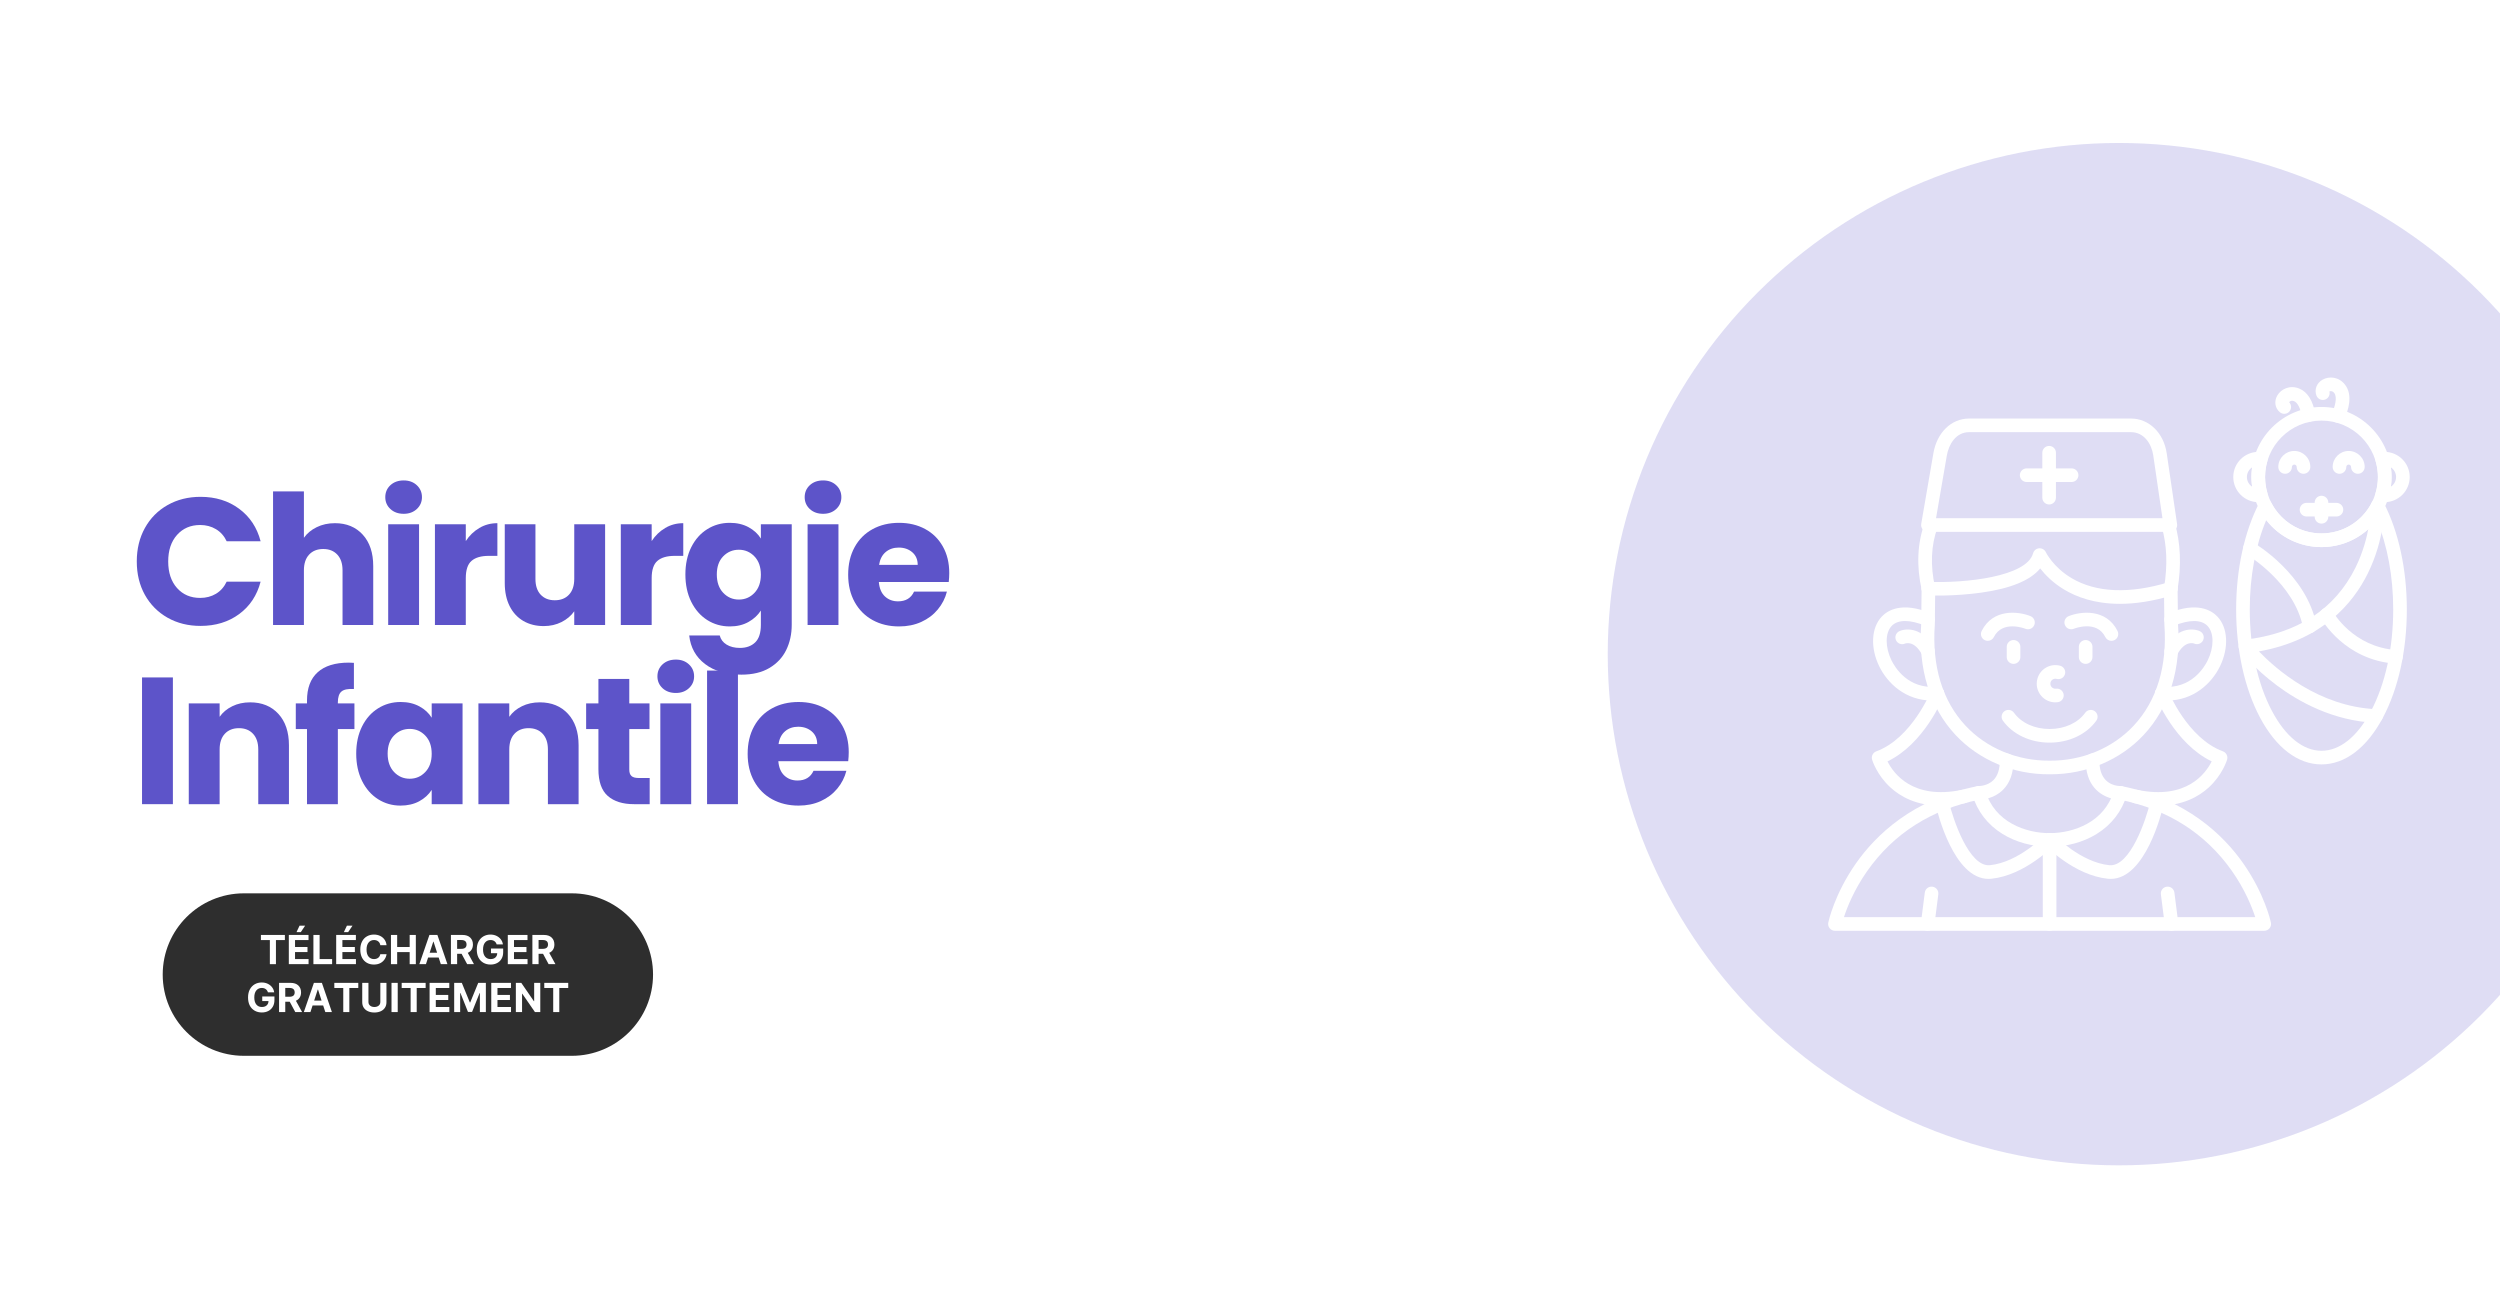 <?xml version="1.0" encoding="UTF-8"?> <svg xmlns="http://www.w3.org/2000/svg" xmlns:xlink="http://www.w3.org/1999/xlink" width="1200" zoomAndPan="magnify" viewBox="0 0 900 471" height="628" preserveAspectRatio="xMidYMid meet" version="1.0"><defs><filter x="0%" y="0%" width="100%" height="100%" id="f4e94d381f"><feColorMatrix values="0 0 0 0 1 0 0 0 0 1 0 0 0 0 1 0 0 0 1 0" color-interpolation-filters="sRGB"></feColorMatrix></filter><g></g><clipPath id="7bd574d0fc"><path d="M 58.574 321.598 L 235.207 321.598 L 235.207 380.094 L 58.574 380.094 Z M 58.574 321.598 " clip-rule="nonzero"></path></clipPath><clipPath id="13bd8a5ade"><path d="M 87.82 321.598 L 205.844 321.598 C 221.996 321.598 235.094 334.691 235.094 350.848 C 235.094 367 221.996 380.094 205.844 380.094 L 87.82 380.094 C 71.668 380.094 58.574 367 58.574 350.848 C 58.574 334.691 71.668 321.598 87.82 321.598 Z M 87.82 321.598 " clip-rule="nonzero"></path></clipPath><clipPath id="5886117dc9"><path d="M 0.574 0.598 L 177.199 0.598 L 177.199 59.094 L 0.574 59.094 Z M 0.574 0.598 " clip-rule="nonzero"></path></clipPath><clipPath id="2ba25303fb"><path d="M 29.82 0.598 L 147.844 0.598 C 163.996 0.598 177.094 13.691 177.094 29.848 C 177.094 46 163.996 59.094 147.844 59.094 L 29.82 59.094 C 13.668 59.094 0.574 46 0.574 29.848 C 0.574 13.691 13.668 0.598 29.82 0.598 Z M 29.82 0.598 " clip-rule="nonzero"></path></clipPath><clipPath id="b7d33ae979"><rect x="0" width="178" y="0" height="60"></rect></clipPath><mask id="a0d5fa17c5"><g filter="url(#f4e94d381f)"><rect x="-90" width="1080" fill="#000000" y="-47.1" height="565.2" fill-opacity="0.2"></rect></g></mask><clipPath id="67f717a733"><path d="M 0.785 0.473 L 322 0.473 L 322 368.723 L 0.785 368.723 Z M 0.785 0.473 " clip-rule="nonzero"></path></clipPath><clipPath id="8a9aaff767"><rect x="0" width="322" y="0" height="369"></rect></clipPath></defs><rect x="-90" width="1080" fill="#ffffff" y="-47.1" height="565.2" fill-opacity="1"></rect><rect x="-90" width="1080" fill="#ffffff" y="-47.1" height="565.2" fill-opacity="1"></rect><g clip-path="url(#7bd574d0fc)"><g clip-path="url(#13bd8a5ade)"><g transform="matrix(1, 0, 0, 1, 58, 321)"><g clip-path="url(#b7d33ae979)"><g clip-path="url(#5886117dc9)"><g clip-path="url(#2ba25303fb)"><path fill="#2e2e2e" d="M 0.574 0.598 L 177.207 0.598 L 177.207 59.094 L 0.574 59.094 Z M 0.574 0.598 " fill-opacity="1" fill-rule="nonzero"></path></g></g></g></g></g></g><g fill="#ffffff" fill-opacity="1"><g transform="translate(93.414, 347.098)"><g><path d="M 0.516 -8.672 L 0.516 -10.516 L 9.141 -10.516 L 9.141 -8.672 L 5.922 -8.672 L 5.922 0 L 3.734 0 L 3.734 -8.672 Z M 0.516 -8.672 "></path></g></g></g><g fill="#ffffff" fill-opacity="1"><g transform="translate(103.07, 347.098)"><g><path d="M 0.906 0 L 0.906 -10.516 L 8 -10.516 L 8 -8.672 L 3.141 -8.672 L 3.141 -6.172 L 7.625 -6.172 L 7.625 -4.344 L 3.141 -4.344 L 3.141 -1.828 L 8.016 -1.828 L 8.016 0 Z M 3.672 -11.531 L 4.766 -13.859 L 6.781 -13.859 L 5.219 -11.531 Z M 3.672 -11.531 "></path></g></g></g><g fill="#ffffff" fill-opacity="1"><g transform="translate(111.921, 347.098)"><g><path d="M 0.906 0 L 0.906 -10.516 L 3.141 -10.516 L 3.141 -1.828 L 7.641 -1.828 L 7.641 0 Z M 0.906 0 "></path></g></g></g><g fill="#ffffff" fill-opacity="1"><g transform="translate(120.121, 347.098)"><g><path d="M 0.906 0 L 0.906 -10.516 L 8 -10.516 L 8 -8.672 L 3.141 -8.672 L 3.141 -6.172 L 7.625 -6.172 L 7.625 -4.344 L 3.141 -4.344 L 3.141 -1.828 L 8.016 -1.828 L 8.016 0 Z M 3.672 -11.531 L 4.766 -13.859 L 6.781 -13.859 L 5.219 -11.531 Z M 3.672 -11.531 "></path></g></g></g><g fill="#ffffff" fill-opacity="1"><g transform="translate(128.972, 347.098)"><g><path d="M 10.188 -6.828 L 7.938 -6.828 C 7.852 -7.41 7.609 -7.863 7.203 -8.188 C 6.797 -8.52 6.285 -8.688 5.672 -8.688 C 4.859 -8.688 4.207 -8.383 3.719 -7.781 C 3.227 -7.188 2.984 -6.344 2.984 -5.25 C 2.984 -4.133 3.227 -3.285 3.719 -2.703 C 4.219 -2.117 4.863 -1.828 5.656 -1.828 C 6.25 -1.828 6.75 -1.977 7.156 -2.281 C 7.57 -2.594 7.832 -3.031 7.938 -3.594 L 10.188 -3.578 C 10.102 -2.941 9.875 -2.336 9.5 -1.766 C 9.125 -1.191 8.609 -0.727 7.953 -0.375 C 7.297 -0.031 6.52 0.141 5.625 0.141 C 4.688 0.141 3.848 -0.066 3.109 -0.484 C 2.367 -0.91 1.785 -1.523 1.359 -2.328 C 0.941 -3.141 0.734 -4.113 0.734 -5.25 C 0.734 -6.395 0.945 -7.367 1.375 -8.172 C 1.801 -8.984 2.383 -9.598 3.125 -10.016 C 3.863 -10.441 4.695 -10.656 5.625 -10.656 C 6.438 -10.656 7.164 -10.504 7.812 -10.203 C 8.469 -9.898 9.004 -9.461 9.422 -8.891 C 9.836 -8.328 10.094 -7.641 10.188 -6.828 Z M 10.188 -6.828 "></path></g></g></g><g fill="#ffffff" fill-opacity="1"><g transform="translate(139.839, 347.098)"><g><path d="M 0.906 0 L 0.906 -10.516 L 3.141 -10.516 L 3.141 -6.172 L 7.641 -6.172 L 7.641 -10.516 L 9.859 -10.516 L 9.859 0 L 7.641 0 L 7.641 -4.344 L 3.141 -4.344 L 3.141 0 Z M 0.906 0 "></path></g></g></g><g fill="#ffffff" fill-opacity="1"><g transform="translate(150.62, 347.098)"><g><path d="M 2.719 0 L 0.344 0 L 3.969 -10.516 L 6.844 -10.516 L 10.453 0 L 8.078 0 L 7.297 -2.391 L 3.5 -2.391 Z M 4.062 -4.125 L 6.734 -4.125 L 5.453 -8.109 L 5.359 -8.109 Z M 4.062 -4.125 "></path></g></g></g><g fill="#ffffff" fill-opacity="1"><g transform="translate(161.426, 347.098)"><g><path d="M 0.906 0 L 0.906 -10.516 L 5.062 -10.516 C 6.258 -10.516 7.188 -10.203 7.844 -9.578 C 8.5 -8.953 8.828 -8.117 8.828 -7.078 C 8.828 -6.359 8.664 -5.742 8.344 -5.234 C 8.031 -4.723 7.57 -4.336 6.969 -4.078 L 9.203 0 L 6.75 0 L 4.75 -3.719 L 3.141 -3.719 L 3.141 0 Z M 3.141 -5.516 L 4.641 -5.516 C 5.898 -5.516 6.531 -6.035 6.531 -7.078 C 6.531 -8.148 5.898 -8.688 4.641 -8.688 L 3.141 -8.688 Z M 3.141 -5.516 "></path></g></g></g><g fill="#ffffff" fill-opacity="1"><g transform="translate(170.908, 347.098)"><g><path d="M 7.891 -7.109 C 7.742 -7.609 7.477 -7.992 7.094 -8.266 C 6.719 -8.547 6.25 -8.688 5.688 -8.688 C 4.875 -8.688 4.219 -8.391 3.719 -7.797 C 3.227 -7.203 2.984 -6.359 2.984 -5.266 C 2.984 -4.172 3.227 -3.32 3.719 -2.719 C 4.207 -2.125 4.867 -1.828 5.703 -1.828 C 6.441 -1.828 7.02 -2.02 7.438 -2.406 C 7.863 -2.789 8.082 -3.305 8.094 -3.953 L 5.844 -3.953 L 5.844 -5.625 L 10.234 -5.625 L 10.234 -4.297 C 10.234 -3.379 10.035 -2.586 9.641 -1.922 C 9.254 -1.254 8.719 -0.742 8.031 -0.391 C 7.352 -0.035 6.57 0.141 5.688 0.141 C 4.707 0.141 3.844 -0.078 3.094 -0.516 C 2.344 -0.953 1.758 -1.57 1.344 -2.375 C 0.938 -3.176 0.734 -4.133 0.734 -5.25 C 0.734 -6.383 0.945 -7.352 1.375 -8.156 C 1.812 -8.969 2.398 -9.586 3.141 -10.016 C 3.891 -10.441 4.723 -10.656 5.641 -10.656 C 6.441 -10.656 7.16 -10.504 7.797 -10.203 C 8.441 -9.898 8.969 -9.484 9.375 -8.953 C 9.789 -8.422 10.047 -7.805 10.141 -7.109 Z M 7.891 -7.109 "></path></g></g></g><g fill="#ffffff" fill-opacity="1"><g transform="translate(181.899, 347.098)"><g><path d="M 0.906 0 L 0.906 -10.516 L 8 -10.516 L 8 -8.672 L 3.141 -8.672 L 3.141 -6.172 L 7.625 -6.172 L 7.625 -4.344 L 3.141 -4.344 L 3.141 -1.828 L 8.016 -1.828 L 8.016 0 Z M 0.906 0 "></path></g></g></g><g fill="#ffffff" fill-opacity="1"><g transform="translate(190.75, 347.098)"><g><path d="M 0.906 0 L 0.906 -10.516 L 5.062 -10.516 C 6.258 -10.516 7.188 -10.203 7.844 -9.578 C 8.5 -8.953 8.828 -8.117 8.828 -7.078 C 8.828 -6.359 8.664 -5.742 8.344 -5.234 C 8.031 -4.723 7.57 -4.336 6.969 -4.078 L 9.203 0 L 6.75 0 L 4.75 -3.719 L 3.141 -3.719 L 3.141 0 Z M 3.141 -5.516 L 4.641 -5.516 C 5.898 -5.516 6.531 -6.035 6.531 -7.078 C 6.531 -8.148 5.898 -8.688 4.641 -8.688 L 3.141 -8.688 Z M 3.141 -5.516 "></path></g></g></g><g fill="#ffffff" fill-opacity="1"><g transform="translate(88.562, 364.348)"><g><path d="M 7.891 -7.109 C 7.742 -7.609 7.477 -7.992 7.094 -8.266 C 6.719 -8.547 6.25 -8.688 5.688 -8.688 C 4.875 -8.688 4.219 -8.391 3.719 -7.797 C 3.227 -7.203 2.984 -6.359 2.984 -5.266 C 2.984 -4.172 3.227 -3.32 3.719 -2.719 C 4.207 -2.125 4.867 -1.828 5.703 -1.828 C 6.441 -1.828 7.02 -2.02 7.438 -2.406 C 7.863 -2.789 8.082 -3.305 8.094 -3.953 L 5.844 -3.953 L 5.844 -5.625 L 10.234 -5.625 L 10.234 -4.297 C 10.234 -3.379 10.035 -2.586 9.641 -1.922 C 9.254 -1.254 8.719 -0.742 8.031 -0.391 C 7.352 -0.035 6.57 0.141 5.688 0.141 C 4.707 0.141 3.844 -0.078 3.094 -0.516 C 2.344 -0.953 1.758 -1.57 1.344 -2.375 C 0.938 -3.176 0.734 -4.133 0.734 -5.25 C 0.734 -6.383 0.945 -7.352 1.375 -8.156 C 1.812 -8.969 2.398 -9.586 3.141 -10.016 C 3.891 -10.441 4.723 -10.656 5.641 -10.656 C 6.441 -10.656 7.16 -10.504 7.797 -10.203 C 8.441 -9.898 8.969 -9.484 9.375 -8.953 C 9.789 -8.422 10.047 -7.805 10.141 -7.109 Z M 7.891 -7.109 "></path></g></g></g><g fill="#ffffff" fill-opacity="1"><g transform="translate(99.553, 364.348)"><g><path d="M 0.906 0 L 0.906 -10.516 L 5.062 -10.516 C 6.258 -10.516 7.188 -10.203 7.844 -9.578 C 8.5 -8.953 8.828 -8.117 8.828 -7.078 C 8.828 -6.359 8.664 -5.742 8.344 -5.234 C 8.031 -4.723 7.57 -4.336 6.969 -4.078 L 9.203 0 L 6.75 0 L 4.75 -3.719 L 3.141 -3.719 L 3.141 0 Z M 3.141 -5.516 L 4.641 -5.516 C 5.898 -5.516 6.531 -6.035 6.531 -7.078 C 6.531 -8.148 5.898 -8.688 4.641 -8.688 L 3.141 -8.688 Z M 3.141 -5.516 "></path></g></g></g><g fill="#ffffff" fill-opacity="1"><g transform="translate(109.035, 364.348)"><g><path d="M 2.719 0 L 0.344 0 L 3.969 -10.516 L 6.844 -10.516 L 10.453 0 L 8.078 0 L 7.297 -2.391 L 3.5 -2.391 Z M 4.062 -4.125 L 6.734 -4.125 L 5.453 -8.109 L 5.359 -8.109 Z M 4.062 -4.125 "></path></g></g></g><g fill="#ffffff" fill-opacity="1"><g transform="translate(119.841, 364.348)"><g><path d="M 0.516 -8.672 L 0.516 -10.516 L 9.141 -10.516 L 9.141 -8.672 L 5.922 -8.672 L 5.922 0 L 3.734 0 L 3.734 -8.672 Z M 0.516 -8.672 "></path></g></g></g><g fill="#ffffff" fill-opacity="1"><g transform="translate(129.498, 364.348)"><g><path d="M 7.422 -10.516 L 9.625 -10.516 L 9.625 -3.562 C 9.625 -2.77 9.438 -2.098 9.062 -1.547 C 8.695 -0.992 8.188 -0.57 7.531 -0.281 C 6.875 0.008 6.117 0.156 5.266 0.156 C 4.422 0.156 3.672 0.008 3.016 -0.281 C 2.359 -0.57 1.844 -0.992 1.469 -1.547 C 1.094 -2.098 0.906 -2.77 0.906 -3.562 L 0.906 -10.516 L 3.141 -10.516 L 3.141 -3.641 C 3.141 -3.078 3.344 -2.633 3.75 -2.312 C 4.156 -1.988 4.66 -1.828 5.266 -1.828 C 5.891 -1.828 6.406 -1.988 6.812 -2.312 C 7.219 -2.633 7.422 -3.078 7.422 -3.641 Z M 7.422 -10.516 "></path></g></g></g><g fill="#ffffff" fill-opacity="1"><g transform="translate(140.037, 364.348)"><g><path d="M 3.141 -10.516 L 3.141 0 L 0.906 0 L 0.906 -10.516 Z M 3.141 -10.516 "></path></g></g></g><g fill="#ffffff" fill-opacity="1"><g transform="translate(144.09, 364.348)"><g><path d="M 0.516 -8.672 L 0.516 -10.516 L 9.141 -10.516 L 9.141 -8.672 L 5.922 -8.672 L 5.922 0 L 3.734 0 L 3.734 -8.672 Z M 0.516 -8.672 "></path></g></g></g><g fill="#ffffff" fill-opacity="1"><g transform="translate(153.747, 364.348)"><g><path d="M 0.906 0 L 0.906 -10.516 L 8 -10.516 L 8 -8.672 L 3.141 -8.672 L 3.141 -6.172 L 7.625 -6.172 L 7.625 -4.344 L 3.141 -4.344 L 3.141 -1.828 L 8.016 -1.828 L 8.016 0 Z M 0.906 0 "></path></g></g></g><g fill="#ffffff" fill-opacity="1"><g transform="translate(162.598, 364.348)"><g><path d="M 0.906 -10.516 L 3.656 -10.516 L 6.547 -3.453 L 6.672 -3.453 L 9.562 -10.516 L 12.312 -10.516 L 12.312 0 L 10.156 0 L 10.156 -6.844 L 10.062 -6.844 L 7.344 -0.047 L 5.875 -0.047 L 3.156 -6.875 L 3.062 -6.875 L 3.062 0 L 0.906 0 Z M 0.906 -10.516 "></path></g></g></g><g fill="#ffffff" fill-opacity="1"><g transform="translate(175.949, 364.348)"><g><path d="M 0.906 0 L 0.906 -10.516 L 8 -10.516 L 8 -8.672 L 3.141 -8.672 L 3.141 -6.172 L 7.625 -6.172 L 7.625 -4.344 L 3.141 -4.344 L 3.141 -1.828 L 8.016 -1.828 L 8.016 0 Z M 0.906 0 "></path></g></g></g><g fill="#ffffff" fill-opacity="1"><g transform="translate(184.8, 364.348)"><g><path d="M 9.703 -10.516 L 9.703 0 L 7.781 0 L 3.219 -6.609 L 3.141 -6.609 L 3.141 0 L 0.906 0 L 0.906 -10.516 L 2.859 -10.516 L 7.406 -3.906 L 7.5 -3.906 L 7.5 -10.516 Z M 9.703 -10.516 "></path></g></g></g><g fill="#ffffff" fill-opacity="1"><g transform="translate(195.422, 364.348)"><g><path d="M 0.516 -8.672 L 0.516 -10.516 L 9.141 -10.516 L 9.141 -8.672 L 5.922 -8.672 L 5.922 0 L 3.734 0 L 3.734 -8.672 Z M 0.516 -8.672 "></path></g></g></g><g fill="#5d54c9" fill-opacity="1"><g transform="translate(47.1, 225)"><g><path d="M 2.141 -22.875 C 2.141 -27.383 3.113 -31.398 5.062 -34.922 C 7.02 -38.453 9.738 -41.203 13.219 -43.172 C 16.707 -45.148 20.66 -46.141 25.078 -46.141 C 30.492 -46.141 35.129 -44.707 38.984 -41.844 C 42.848 -38.988 45.426 -35.094 46.719 -30.156 L 34.5 -30.156 C 33.594 -32.062 32.305 -33.508 30.641 -34.5 C 28.973 -35.5 27.078 -36 24.953 -36 C 21.523 -36 18.75 -34.805 16.625 -32.422 C 14.508 -30.047 13.453 -26.863 13.453 -22.875 C 13.453 -18.883 14.508 -15.695 16.625 -13.312 C 18.75 -10.938 21.523 -9.75 24.953 -9.75 C 27.078 -9.75 28.973 -10.242 30.641 -11.234 C 32.305 -12.234 33.594 -13.688 34.5 -15.594 L 46.719 -15.594 C 45.426 -10.656 42.848 -6.766 38.984 -3.922 C 35.129 -1.086 30.492 0.328 25.078 0.328 C 20.66 0.328 16.707 -0.656 13.219 -2.625 C 9.738 -4.602 7.02 -7.344 5.062 -10.844 C 3.113 -14.352 2.141 -18.363 2.141 -22.875 Z M 2.141 -22.875 "></path></g></g></g><g fill="#5d54c9" fill-opacity="1"><g transform="translate(94.267, 225)"><g><path d="M 26.312 -36.656 C 30.477 -36.656 33.816 -35.273 36.328 -32.516 C 38.836 -29.766 40.094 -25.988 40.094 -21.188 L 40.094 0 L 29.047 0 L 29.047 -19.688 C 29.047 -22.113 28.414 -24 27.156 -25.344 C 25.906 -26.688 24.219 -27.359 22.094 -27.359 C 19.969 -27.359 18.273 -26.688 17.016 -25.344 C 15.766 -24 15.141 -22.113 15.141 -19.688 L 15.141 0 L 4.031 0 L 4.031 -48.094 L 15.141 -48.094 L 15.141 -31.391 C 16.266 -32.992 17.801 -34.27 19.75 -35.219 C 21.695 -36.176 23.883 -36.656 26.312 -36.656 Z M 26.312 -36.656 "></path></g></g></g><g fill="#5d54c9" fill-opacity="1"><g transform="translate(135.717, 225)"><g><path d="M 9.625 -40.031 C 7.664 -40.031 6.066 -40.602 4.828 -41.75 C 3.598 -42.895 2.984 -44.316 2.984 -46.016 C 2.984 -47.742 3.598 -49.18 4.828 -50.328 C 6.066 -51.473 7.664 -52.047 9.625 -52.047 C 11.531 -52.047 13.098 -51.473 14.328 -50.328 C 15.566 -49.18 16.188 -47.742 16.188 -46.016 C 16.188 -44.316 15.566 -42.895 14.328 -41.75 C 13.098 -40.602 11.531 -40.031 9.625 -40.031 Z M 15.141 -36.266 L 15.141 0 L 4.031 0 L 4.031 -36.266 Z M 15.141 -36.266 "></path></g></g></g><g fill="#5d54c9" fill-opacity="1"><g transform="translate(152.543, 225)"><g><path d="M 15.141 -30.219 C 16.441 -32.207 18.066 -33.773 20.016 -34.922 C 21.961 -36.078 24.129 -36.656 26.516 -36.656 L 26.516 -24.891 L 23.453 -24.891 C 20.68 -24.891 18.602 -24.289 17.219 -23.094 C 15.832 -21.906 15.141 -19.816 15.141 -16.828 L 15.141 0 L 4.031 0 L 4.031 -36.266 L 15.141 -36.266 Z M 15.141 -30.219 "></path></g></g></g><g fill="#5d54c9" fill-opacity="1"><g transform="translate(178.011, 225)"><g><path d="M 39.828 -36.266 L 39.828 0 L 28.719 0 L 28.719 -4.938 C 27.594 -3.332 26.066 -2.039 24.141 -1.062 C 22.211 -0.094 20.078 0.391 17.734 0.391 C 14.961 0.391 12.516 -0.223 10.391 -1.453 C 8.273 -2.691 6.629 -4.477 5.453 -6.812 C 4.285 -9.156 3.703 -11.91 3.703 -15.078 L 3.703 -36.266 L 14.75 -36.266 L 14.75 -16.578 C 14.75 -14.148 15.375 -12.266 16.625 -10.922 C 17.883 -9.578 19.578 -8.906 21.703 -8.906 C 23.867 -8.906 25.578 -9.578 26.828 -10.922 C 28.086 -12.266 28.719 -14.148 28.719 -16.578 L 28.719 -36.266 Z M 39.828 -36.266 "></path></g></g></g><g fill="#5d54c9" fill-opacity="1"><g transform="translate(219.46, 225)"><g><path d="M 15.141 -30.219 C 16.441 -32.207 18.066 -33.773 20.016 -34.922 C 21.961 -36.078 24.129 -36.656 26.516 -36.656 L 26.516 -24.891 L 23.453 -24.891 C 20.68 -24.891 18.602 -24.289 17.219 -23.094 C 15.832 -21.906 15.141 -19.816 15.141 -16.828 L 15.141 0 L 4.031 0 L 4.031 -36.266 L 15.141 -36.266 Z M 15.141 -30.219 "></path></g></g></g><g fill="#5d54c9" fill-opacity="1"><g transform="translate(244.928, 225)"><g><path d="M 17.812 -36.781 C 20.363 -36.781 22.602 -36.258 24.531 -35.219 C 26.457 -34.176 27.941 -32.812 28.984 -31.125 L 28.984 -36.266 L 40.094 -36.266 L 40.094 -0.062 C 40.094 3.27 39.43 6.289 38.109 9 C 36.785 11.707 34.77 13.863 32.062 15.469 C 29.363 17.07 26 17.875 21.969 17.875 C 16.594 17.875 12.238 16.602 8.906 14.062 C 5.57 11.531 3.664 8.098 3.188 3.766 L 14.172 3.766 C 14.516 5.148 15.332 6.242 16.625 7.047 C 17.926 7.848 19.531 8.25 21.438 8.25 C 23.738 8.25 25.57 7.586 26.938 6.266 C 28.301 4.941 28.984 2.832 28.984 -0.062 L 28.984 -5.203 C 27.898 -3.516 26.406 -2.141 24.5 -1.078 C 22.594 -0.016 20.363 0.516 17.812 0.516 C 14.82 0.516 12.113 -0.25 9.688 -1.781 C 7.258 -3.32 5.336 -5.508 3.922 -8.344 C 2.516 -11.188 1.812 -14.473 1.812 -18.203 C 1.812 -21.922 2.516 -25.188 3.922 -28 C 5.336 -30.82 7.258 -32.988 9.688 -34.5 C 12.113 -36.02 14.82 -36.781 17.812 -36.781 Z M 28.984 -18.125 C 28.984 -20.906 28.211 -23.094 26.672 -24.688 C 25.141 -26.289 23.27 -27.094 21.062 -27.094 C 18.844 -27.094 16.961 -26.301 15.422 -24.719 C 13.891 -23.145 13.125 -20.973 13.125 -18.203 C 13.125 -15.422 13.891 -13.219 15.422 -11.594 C 16.961 -9.969 18.844 -9.156 21.062 -9.156 C 23.27 -9.156 25.141 -9.957 26.672 -11.562 C 28.211 -13.164 28.984 -15.352 28.984 -18.125 Z M 28.984 -18.125 "></path></g></g></g><g fill="#5d54c9" fill-opacity="1"><g transform="translate(286.702, 225)"><g><path d="M 9.625 -40.031 C 7.664 -40.031 6.066 -40.602 4.828 -41.75 C 3.598 -42.895 2.984 -44.316 2.984 -46.016 C 2.984 -47.742 3.598 -49.18 4.828 -50.328 C 6.066 -51.473 7.664 -52.047 9.625 -52.047 C 11.531 -52.047 13.098 -51.473 14.328 -50.328 C 15.566 -49.18 16.188 -47.742 16.188 -46.016 C 16.188 -44.316 15.566 -42.895 14.328 -41.75 C 13.098 -40.602 11.531 -40.031 9.625 -40.031 Z M 15.141 -36.266 L 15.141 0 L 4.031 0 L 4.031 -36.266 Z M 15.141 -36.266 "></path></g></g></g><g fill="#5d54c9" fill-opacity="1"><g transform="translate(303.529, 225)"><g><path d="M 38.203 -18.719 C 38.203 -17.676 38.141 -16.594 38.016 -15.469 L 12.859 -15.469 C 13.035 -13.219 13.758 -11.492 15.031 -10.297 C 16.312 -9.109 17.883 -8.516 19.75 -8.516 C 22.531 -8.516 24.457 -9.68 25.531 -12.016 L 37.359 -12.016 C 36.754 -9.641 35.66 -7.5 34.078 -5.594 C 32.504 -3.688 30.523 -2.191 28.141 -1.109 C 25.754 -0.023 23.086 0.516 20.141 0.516 C 16.586 0.516 13.426 -0.238 10.656 -1.75 C 7.883 -3.27 5.719 -5.438 4.156 -8.25 C 2.594 -11.07 1.812 -14.363 1.812 -18.125 C 1.812 -21.895 2.582 -25.188 4.125 -28 C 5.664 -30.82 7.82 -32.988 10.594 -34.5 C 13.363 -36.02 16.547 -36.781 20.141 -36.781 C 23.648 -36.781 26.77 -36.039 29.5 -34.562 C 32.227 -33.094 34.359 -30.992 35.891 -28.266 C 37.43 -25.535 38.203 -22.352 38.203 -18.719 Z M 26.844 -21.641 C 26.844 -23.547 26.191 -25.062 24.891 -26.188 C 23.586 -27.312 21.961 -27.875 20.016 -27.875 C 18.148 -27.875 16.578 -27.332 15.297 -26.25 C 14.023 -25.164 13.238 -23.629 12.938 -21.641 Z M 26.844 -21.641 "></path></g></g></g><g fill="#5d54c9" fill-opacity="1"><g transform="translate(47.1, 289.5)"><g><path d="M 15.141 -45.625 L 15.141 0 L 4.031 0 L 4.031 -45.625 Z M 15.141 -45.625 "></path></g></g></g><g fill="#5d54c9" fill-opacity="1"><g transform="translate(63.927, 289.5)"><g><path d="M 26.125 -36.656 C 30.363 -36.656 33.75 -35.273 36.281 -32.516 C 38.82 -29.766 40.094 -25.988 40.094 -21.188 L 40.094 0 L 29.047 0 L 29.047 -19.688 C 29.047 -22.113 28.414 -24 27.156 -25.344 C 25.906 -26.688 24.219 -27.359 22.094 -27.359 C 19.969 -27.359 18.273 -26.688 17.016 -25.344 C 15.766 -24 15.141 -22.113 15.141 -19.688 L 15.141 0 L 4.031 0 L 4.031 -36.266 L 15.141 -36.266 L 15.141 -31.453 C 16.266 -33.055 17.781 -34.32 19.688 -35.25 C 21.594 -36.188 23.738 -36.656 26.125 -36.656 Z M 26.125 -36.656 "></path></g></g></g><g fill="#5d54c9" fill-opacity="1"><g transform="translate(105.376, 289.5)"><g><path d="M 22.219 -27.031 L 16.25 -27.031 L 16.25 0 L 5.141 0 L 5.141 -27.031 L 1.109 -27.031 L 1.109 -36.266 L 5.141 -36.266 L 5.141 -37.297 C 5.141 -41.766 6.414 -45.156 8.969 -47.469 C 11.52 -49.789 15.266 -50.953 20.203 -50.953 C 21.023 -50.953 21.633 -50.926 22.031 -50.875 L 22.031 -41.453 C 19.906 -41.586 18.41 -41.285 17.547 -40.547 C 16.68 -39.816 16.25 -38.5 16.25 -36.594 L 16.25 -36.266 L 22.219 -36.266 Z M 22.219 -27.031 "></path></g></g></g><g fill="#5d54c9" fill-opacity="1"><g transform="translate(126.426, 289.5)"><g><path d="M 1.812 -18.203 C 1.812 -21.922 2.516 -25.188 3.922 -28 C 5.336 -30.82 7.258 -32.988 9.688 -34.5 C 12.113 -36.02 14.82 -36.781 17.812 -36.781 C 20.363 -36.781 22.602 -36.258 24.531 -35.219 C 26.457 -34.176 27.941 -32.812 28.984 -31.125 L 28.984 -36.266 L 40.094 -36.266 L 40.094 0 L 28.984 0 L 28.984 -5.141 C 27.898 -3.441 26.395 -2.07 24.469 -1.031 C 22.539 0 20.297 0.516 17.734 0.516 C 14.797 0.516 12.113 -0.25 9.688 -1.781 C 7.258 -3.32 5.336 -5.508 3.922 -8.344 C 2.516 -11.188 1.812 -14.473 1.812 -18.203 Z M 28.984 -18.125 C 28.984 -20.906 28.211 -23.094 26.672 -24.688 C 25.141 -26.289 23.27 -27.094 21.062 -27.094 C 18.844 -27.094 16.961 -26.301 15.422 -24.719 C 13.891 -23.145 13.125 -20.973 13.125 -18.203 C 13.125 -15.422 13.891 -13.219 15.422 -11.594 C 16.961 -9.969 18.844 -9.156 21.062 -9.156 C 23.27 -9.156 25.141 -9.957 26.672 -11.562 C 28.211 -13.164 28.984 -15.352 28.984 -18.125 Z M 28.984 -18.125 "></path></g></g></g><g fill="#5d54c9" fill-opacity="1"><g transform="translate(168.2, 289.5)"><g><path d="M 26.125 -36.656 C 30.363 -36.656 33.75 -35.273 36.281 -32.516 C 38.82 -29.766 40.094 -25.988 40.094 -21.188 L 40.094 0 L 29.047 0 L 29.047 -19.688 C 29.047 -22.113 28.414 -24 27.156 -25.344 C 25.906 -26.688 24.219 -27.359 22.094 -27.359 C 19.969 -27.359 18.273 -26.688 17.016 -25.344 C 15.766 -24 15.141 -22.113 15.141 -19.688 L 15.141 0 L 4.031 0 L 4.031 -36.266 L 15.141 -36.266 L 15.141 -31.453 C 16.266 -33.055 17.781 -34.32 19.688 -35.25 C 21.594 -36.188 23.738 -36.656 26.125 -36.656 Z M 26.125 -36.656 "></path></g></g></g><g fill="#5d54c9" fill-opacity="1"><g transform="translate(209.65, 289.5)"><g><path d="M 24.234 -9.422 L 24.234 0 L 18.578 0 C 14.555 0 11.414 -0.984 9.156 -2.953 C 6.906 -4.922 5.781 -8.141 5.781 -12.609 L 5.781 -27.031 L 1.359 -27.031 L 1.359 -36.266 L 5.781 -36.266 L 5.781 -45.094 L 16.891 -45.094 L 16.891 -36.266 L 24.172 -36.266 L 24.172 -27.031 L 16.891 -27.031 L 16.891 -12.484 C 16.891 -11.398 17.148 -10.617 17.672 -10.141 C 18.191 -9.66 19.062 -9.422 20.281 -9.422 Z M 24.234 -9.422 "></path></g></g></g><g fill="#5d54c9" fill-opacity="1"><g transform="translate(233.688, 289.5)"><g><path d="M 9.625 -40.031 C 7.664 -40.031 6.066 -40.602 4.828 -41.75 C 3.598 -42.895 2.984 -44.316 2.984 -46.016 C 2.984 -47.742 3.598 -49.18 4.828 -50.328 C 6.066 -51.473 7.664 -52.047 9.625 -52.047 C 11.531 -52.047 13.098 -51.473 14.328 -50.328 C 15.566 -49.18 16.188 -47.742 16.188 -46.016 C 16.188 -44.316 15.566 -42.895 14.328 -41.75 C 13.098 -40.602 11.531 -40.031 9.625 -40.031 Z M 15.141 -36.266 L 15.141 0 L 4.031 0 L 4.031 -36.266 Z M 15.141 -36.266 "></path></g></g></g><g fill="#5d54c9" fill-opacity="1"><g transform="translate(250.515, 289.5)"><g><path d="M 15.141 -48.094 L 15.141 0 L 4.031 0 L 4.031 -48.094 Z M 15.141 -48.094 "></path></g></g></g><g fill="#5d54c9" fill-opacity="1"><g transform="translate(267.341, 289.5)"><g><path d="M 38.203 -18.719 C 38.203 -17.676 38.141 -16.594 38.016 -15.469 L 12.859 -15.469 C 13.035 -13.219 13.758 -11.492 15.031 -10.297 C 16.312 -9.109 17.883 -8.516 19.75 -8.516 C 22.531 -8.516 24.457 -9.68 25.531 -12.016 L 37.359 -12.016 C 36.754 -9.641 35.66 -7.5 34.078 -5.594 C 32.504 -3.688 30.523 -2.191 28.141 -1.109 C 25.754 -0.023 23.086 0.516 20.141 0.516 C 16.586 0.516 13.426 -0.238 10.656 -1.75 C 7.883 -3.27 5.719 -5.438 4.156 -8.25 C 2.594 -11.07 1.812 -14.363 1.812 -18.125 C 1.812 -21.895 2.582 -25.188 4.125 -28 C 5.664 -30.82 7.82 -32.988 10.594 -34.5 C 13.363 -36.02 16.547 -36.781 20.141 -36.781 C 23.648 -36.781 26.77 -36.039 29.5 -34.562 C 32.227 -33.094 34.359 -30.992 35.891 -28.266 C 37.43 -25.535 38.203 -22.352 38.203 -18.719 Z M 26.844 -21.641 C 26.844 -23.547 26.191 -25.062 24.891 -26.188 C 23.586 -27.312 21.961 -27.875 20.016 -27.875 C 18.148 -27.875 16.578 -27.332 15.297 -26.25 C 14.023 -25.164 13.238 -23.629 12.938 -21.641 Z M 26.844 -21.641 "></path></g></g></g><g mask="url(#a0d5fa17c5)"><g transform="matrix(1, 0, 0, 1, 578, 51)"><g clip-path="url(#8a9aaff767)"><g clip-path="url(#67f717a733)"><path fill="#5d55c9" d="M 184.812 0.473 C 187.824 0.473 190.832 0.547 193.84 0.691 C 196.848 0.84 199.852 1.062 202.848 1.359 C 205.848 1.652 208.836 2.02 211.812 2.465 C 214.793 2.906 217.758 3.422 220.715 4.008 C 223.668 4.594 226.605 5.254 229.527 5.988 C 232.449 6.719 235.348 7.52 238.23 8.395 C 241.113 9.27 243.973 10.215 246.809 11.23 C 249.645 12.242 252.453 13.328 255.234 14.48 C 258.02 15.633 260.77 16.852 263.492 18.141 C 266.215 19.426 268.906 20.781 271.562 22.199 C 274.219 23.621 276.836 25.105 279.418 26.652 C 282.004 28.203 284.547 29.812 287.051 31.484 C 289.555 33.16 292.016 34.891 294.438 36.688 C 296.855 38.48 299.227 40.332 301.555 42.242 C 303.883 44.152 306.164 46.121 308.395 48.145 C 310.629 50.164 312.809 52.242 314.938 54.371 C 317.066 56.5 319.145 58.68 321.164 60.914 C 323.188 63.145 325.156 65.426 327.066 67.754 C 328.977 70.082 330.828 72.453 332.621 74.875 C 334.418 77.293 336.148 79.754 337.824 82.258 C 339.496 84.762 341.105 87.305 342.656 89.891 C 344.203 92.473 345.688 95.094 347.109 97.746 C 348.527 100.402 349.883 103.094 351.168 105.816 C 352.457 108.539 353.676 111.293 354.828 114.074 C 355.98 116.855 357.066 119.664 358.078 122.5 C 359.094 125.336 360.039 128.195 360.914 131.078 C 361.789 133.961 362.59 136.859 363.32 139.781 C 364.055 142.703 364.715 145.641 365.301 148.594 C 365.887 151.551 366.402 154.516 366.844 157.496 C 367.289 160.473 367.656 163.461 367.949 166.461 C 368.246 169.457 368.469 172.461 368.617 175.469 C 368.762 178.477 368.836 181.484 368.836 184.496 C 368.836 187.508 368.762 190.52 368.617 193.527 C 368.469 196.535 368.246 199.539 367.949 202.535 C 367.656 205.531 367.289 208.52 366.844 211.5 C 366.402 214.477 365.887 217.445 365.301 220.398 C 364.715 223.352 364.055 226.289 363.32 229.211 C 362.59 232.133 361.789 235.035 360.914 237.918 C 360.039 240.797 359.094 243.656 358.078 246.492 C 357.066 249.328 355.98 252.137 354.828 254.922 C 353.676 257.703 352.457 260.457 351.168 263.18 C 349.883 265.902 348.527 268.59 347.109 271.246 C 345.688 273.902 344.203 276.523 342.656 279.105 C 341.105 281.688 339.496 284.23 337.824 286.734 C 336.148 289.238 334.418 291.703 332.621 294.121 C 330.828 296.539 328.977 298.914 327.066 301.242 C 325.156 303.57 323.188 305.848 321.164 308.082 C 319.145 310.312 317.066 312.492 314.938 314.621 C 312.809 316.754 310.629 318.828 308.395 320.852 C 306.164 322.875 303.883 324.84 301.555 326.75 C 299.227 328.66 296.855 330.512 294.434 332.309 C 292.016 334.102 289.555 335.836 287.051 337.508 C 284.547 339.184 282.004 340.793 279.418 342.34 C 276.836 343.891 274.219 345.375 271.562 346.793 C 268.906 348.211 266.215 349.566 263.492 350.855 C 260.77 352.141 258.02 353.363 255.234 354.516 C 252.453 355.668 249.645 356.75 246.809 357.766 C 243.973 358.781 241.113 359.723 238.23 360.598 C 235.348 361.473 232.449 362.277 229.527 363.008 C 226.605 363.738 223.668 364.398 220.715 364.984 C 217.758 365.574 214.793 366.09 211.812 366.531 C 208.836 366.973 205.848 367.34 202.848 367.637 C 199.852 367.93 196.848 368.152 193.84 368.301 C 190.832 368.449 187.824 368.523 184.812 368.523 C 181.801 368.523 178.789 368.449 175.781 368.301 C 172.773 368.152 169.77 367.93 166.773 367.637 C 163.777 367.34 160.789 366.973 157.809 366.531 C 154.832 366.09 151.863 365.574 148.91 364.984 C 145.957 364.398 143.02 363.738 140.098 363.008 C 137.176 362.277 134.273 361.473 131.391 360.598 C 128.512 359.723 125.652 358.781 122.816 357.766 C 119.98 356.75 117.172 355.668 114.387 354.516 C 111.605 353.363 108.852 352.141 106.129 350.855 C 103.41 349.566 100.719 348.211 98.062 346.793 C 95.406 345.375 92.785 343.891 90.203 342.34 C 87.621 340.793 85.078 339.18 82.574 337.508 C 80.07 335.836 77.605 334.102 75.188 332.309 C 72.77 330.512 70.395 328.66 68.066 326.75 C 65.738 324.84 63.461 322.875 61.227 320.852 C 58.996 318.828 56.816 316.754 54.688 314.621 C 52.555 312.492 50.48 310.312 48.457 308.082 C 46.434 305.848 44.469 303.57 42.559 301.242 C 40.648 298.914 38.797 296.539 37 294.121 C 35.207 291.703 33.473 289.238 31.801 286.734 C 30.129 284.23 28.516 281.688 26.969 279.105 C 25.418 276.523 23.938 273.902 22.516 271.246 C 21.098 268.59 19.742 265.902 18.453 263.18 C 17.168 260.457 15.945 257.703 14.793 254.922 C 13.641 252.137 12.559 249.328 11.543 246.492 C 10.527 243.656 9.586 240.797 8.711 237.918 C 7.836 235.035 7.031 232.133 6.301 229.211 C 5.57 226.289 4.91 223.352 4.324 220.398 C 3.734 217.445 3.219 214.477 2.777 211.5 C 2.336 208.52 1.969 205.531 1.672 202.535 C 1.379 199.539 1.156 196.535 1.008 193.527 C 0.859 190.52 0.785 187.508 0.785 184.496 C 0.785 181.484 0.859 178.477 1.008 175.469 C 1.156 172.461 1.379 169.457 1.672 166.461 C 1.969 163.461 2.336 160.473 2.777 157.496 C 3.219 154.516 3.734 151.551 4.324 148.594 C 4.91 145.641 5.57 142.703 6.301 139.781 C 7.031 136.859 7.836 133.961 8.711 131.078 C 9.586 128.195 10.527 125.336 11.543 122.5 C 12.559 119.664 13.641 116.855 14.793 114.074 C 15.945 111.293 17.168 108.539 18.453 105.816 C 19.742 103.094 21.098 100.402 22.516 97.746 C 23.938 95.094 25.418 92.473 26.969 89.891 C 28.516 87.305 30.129 84.762 31.801 82.258 C 33.473 79.754 35.207 77.293 37 74.875 C 38.797 72.453 40.648 70.082 42.559 67.754 C 44.469 65.426 46.434 63.145 48.457 60.914 C 50.48 58.68 52.555 56.5 54.688 54.371 C 56.816 52.242 58.996 50.164 61.227 48.145 C 63.461 46.121 65.738 44.152 68.066 42.242 C 70.395 40.332 72.77 38.48 75.188 36.688 C 77.605 34.891 80.07 33.16 82.574 31.484 C 85.078 29.812 87.621 28.203 90.203 26.652 C 92.785 25.105 95.406 23.621 98.062 22.199 C 100.719 20.781 103.41 19.426 106.129 18.141 C 108.852 16.852 111.605 15.633 114.387 14.48 C 117.172 13.328 119.98 12.242 122.816 11.23 C 125.652 10.215 128.512 9.27 131.391 8.395 C 134.273 7.52 137.176 6.719 140.098 5.988 C 143.02 5.254 145.957 4.594 148.91 4.008 C 151.863 3.422 154.832 2.906 157.809 2.465 C 160.789 2.02 163.777 1.652 166.773 1.359 C 169.77 1.062 172.773 0.84 175.781 0.691 C 178.789 0.547 181.801 0.473 184.812 0.473 Z M 184.812 0.473 " fill-opacity="1" fill-rule="evenodd"></path></g><path fill="#ffffff" d="M 161.926 201.848 C 160.012 201.848 158.172 201.023 156.883 199.555 C 155.406 197.867 154.867 195.57 155.449 193.402 C 156.406 189.832 160.09 187.703 163.66 188.664 C 164.973 189.012 165.746 190.359 165.398 191.668 C 165.047 192.977 163.703 193.75 162.391 193.402 C 161.434 193.145 160.445 193.719 160.188 194.676 C 159.965 195.508 160.383 196.102 160.574 196.32 C 160.766 196.539 161.305 197.039 162.164 196.926 C 163.508 196.746 164.738 197.691 164.918 199.035 C 165.094 200.379 164.148 201.613 162.805 201.789 C 162.512 201.828 162.219 201.848 161.926 201.848 Z M 161.926 201.848 " fill-opacity="1" fill-rule="evenodd"></path><path fill="#ffffff" d="M 159.855 253.836 C 153.73 253.836 147.711 252.199 142.91 249.227 C 137.516 245.883 133.762 240.996 132.055 235.094 C 131.68 233.793 132.43 232.434 133.73 232.055 C 135.031 231.68 136.395 232.43 136.77 233.73 C 140.012 244.949 151.234 248.93 159.855 248.93 C 168.48 248.93 179.703 244.949 182.945 233.73 C 183.32 232.43 184.68 231.68 185.98 232.055 C 187.285 232.434 188.035 233.793 187.656 235.094 C 185.953 240.996 182.199 245.883 176.801 249.227 C 172.004 252.199 165.984 253.836 159.855 253.836 Z M 159.855 253.836 " fill-opacity="1" fill-rule="evenodd"></path><path fill="#ffffff" d="M 115.961 284.086 C 115.859 284.086 115.754 284.078 115.648 284.066 C 114.305 283.895 113.352 282.664 113.523 281.32 L 114.926 270.328 C 115.098 268.984 116.324 268.035 117.672 268.207 C 119.016 268.379 119.965 269.605 119.793 270.949 L 118.391 281.941 C 118.234 283.18 117.18 284.086 115.961 284.086 Z M 115.961 284.086 " fill-opacity="1" fill-rule="evenodd"></path><path fill="#ffffff" d="M 203.75 284.086 C 202.531 284.086 201.477 283.18 201.32 281.941 L 199.918 270.949 C 199.746 269.605 200.695 268.379 202.039 268.207 C 203.383 268.035 204.613 268.984 204.785 270.328 L 206.188 281.32 C 206.359 282.664 205.406 283.895 204.062 284.066 C 203.957 284.078 203.852 284.086 203.75 284.086 Z M 203.75 284.086 " fill-opacity="1" fill-rule="evenodd"></path><path fill="#ffffff" d="M 237.129 284.086 L 82.582 284.086 C 81.84 284.086 81.141 283.75 80.676 283.176 C 80.207 282.602 80.027 281.848 80.18 281.125 C 80.266 280.711 82.406 270.875 90.102 259.871 C 97.199 249.723 110.562 236.652 133.934 232.008 C 134.109 231.973 134.289 231.957 134.469 231.961 C 134.492 231.961 137.492 231.973 139.609 229.867 C 141.172 228.312 141.957 225.91 141.934 222.727 C 141.926 221.371 143.02 220.266 144.375 220.258 C 144.379 220.258 144.383 220.258 144.391 220.258 C 145.738 220.258 146.836 221.348 146.844 222.695 C 146.871 227.273 145.586 230.871 143.023 233.391 C 139.863 236.5 135.859 236.836 134.664 236.867 C 117.293 240.371 103.656 249.055 94.121 262.684 C 89.434 269.387 86.969 275.648 85.82 279.176 L 233.887 279.176 C 232.723 275.609 230.215 269.254 225.469 262.516 C 215.945 248.988 202.352 240.359 185.066 236.867 C 181.871 236.844 175.77 235.055 173.641 228.309 C 173.113 226.629 172.859 224.797 172.871 222.699 C 172.879 221.348 173.977 220.258 175.324 220.258 C 175.328 220.258 175.332 220.258 175.336 220.258 C 176.691 220.266 177.785 221.371 177.777 222.723 C 177.77 224.305 177.949 225.645 178.32 226.828 C 179.914 231.875 184.707 231.977 185.25 231.961 C 185.426 231.961 185.613 231.973 185.781 232.008 C 209.148 236.652 222.512 249.723 229.609 259.871 C 237.305 270.875 239.445 280.711 239.531 281.125 C 239.688 281.848 239.504 282.602 239.039 283.176 C 238.57 283.75 237.871 284.086 237.129 284.086 Z M 237.129 284.086 " fill-opacity="1" fill-rule="evenodd"></path><path fill="#ffffff" d="M 137.59 179.703 C 137.219 179.703 136.848 179.621 136.496 179.445 C 135.281 178.84 134.793 177.363 135.398 176.152 C 139.492 167.965 148.691 169.078 152.988 170.812 C 154.242 171.32 154.852 172.75 154.344 174.004 C 153.836 175.262 152.41 175.867 151.156 175.367 C 150.805 175.227 142.871 172.18 139.785 178.348 C 139.355 179.207 138.488 179.703 137.59 179.703 Z M 137.59 179.703 " fill-opacity="1" fill-rule="evenodd"></path><path fill="#ffffff" d="M 146.875 188 C 145.52 188 144.422 186.898 144.422 185.543 L 144.422 181.863 C 144.422 180.508 145.52 179.41 146.875 179.41 C 148.23 179.41 149.328 180.508 149.328 181.863 L 149.328 185.543 C 149.328 186.898 148.23 188 146.875 188 Z M 146.875 188 " fill-opacity="1" fill-rule="evenodd"></path><path fill="#ffffff" d="M 182.121 179.703 C 181.219 179.703 180.352 179.207 179.922 178.348 C 176.809 172.121 168.895 175.227 168.559 175.363 C 167.305 175.871 165.875 175.262 165.367 174.004 C 164.859 172.75 165.469 171.32 166.723 170.812 C 171.02 169.078 180.219 167.965 184.312 176.152 C 184.918 177.363 184.426 178.84 183.215 179.445 C 182.863 179.621 182.488 179.703 182.121 179.703 Z M 182.121 179.703 " fill-opacity="1" fill-rule="evenodd"></path><path fill="#ffffff" d="M 172.836 188 C 171.48 188 170.383 186.902 170.383 185.547 L 170.383 181.863 C 170.383 180.508 171.48 179.41 172.836 179.41 C 174.191 179.41 175.289 180.508 175.289 181.863 L 175.289 185.547 C 175.289 186.902 174.191 188 172.836 188 Z M 172.836 188 " fill-opacity="1" fill-rule="evenodd"></path><path fill="#ffffff" d="M 159.855 216.348 C 152.883 216.348 146.598 213.395 143.043 208.449 C 142.254 207.352 142.504 205.816 143.605 205.027 C 144.703 204.234 146.238 204.484 147.027 205.586 C 149.664 209.254 154.457 211.441 159.855 211.441 C 165.254 211.441 170.051 209.25 172.684 205.586 C 173.477 204.488 175.008 204.234 176.109 205.027 C 177.211 205.816 177.461 207.352 176.668 208.449 C 173.113 213.395 166.828 216.348 159.855 216.348 Z M 159.855 216.348 " fill-opacity="1" fill-rule="evenodd"></path><path fill="#ffffff" d="M 160.191 227.746 C 160.074 227.746 159.957 227.746 159.84 227.746 C 146.863 227.852 134.52 222.691 126.027 213.621 C 116.727 203.684 112.445 189.809 113.645 173.488 C 113.656 173.18 113.676 170.422 113.695 167.988 C 113.734 162.246 113.75 161.02 113.781 160.691 C 113.91 159.344 115.102 158.352 116.457 158.48 C 117.789 158.605 118.77 159.777 118.672 161.109 C 118.648 161.602 118.621 165.312 118.602 168.027 C 118.566 172.598 118.559 173.578 118.539 173.844 C 117.441 188.766 121.273 201.359 129.613 210.27 C 137.172 218.344 148.172 222.922 159.84 222.84 C 171.527 222.938 182.559 218.336 190.121 210.246 C 198.469 201.316 202.289 188.691 201.168 173.734 C 201.148 173.473 201.137 172.535 201.105 167.828 C 201.086 165.188 201.062 161.578 201.039 161.098 C 200.945 159.77 201.926 158.605 203.262 158.48 C 204.605 158.352 205.805 159.344 205.93 160.695 C 205.957 160.984 205.973 161.902 206.012 167.793 C 206.027 170.234 206.047 172.992 206.062 173.398 C 207.281 189.746 203.008 203.645 193.703 213.598 C 185.289 222.602 173.09 227.746 160.191 227.746 Z M 160.191 227.746 " fill-opacity="1" fill-rule="evenodd"></path><path fill="#ffffff" d="M 202.117 201.199 C 201.438 201.199 200.742 201.168 200.031 201.102 C 198.684 200.98 197.688 199.785 197.812 198.438 C 197.934 197.086 199.129 196.094 200.477 196.215 C 210.859 197.16 215.57 189.199 216.77 186.738 C 219.102 181.961 219.082 176.871 216.723 174.359 C 214.504 171.996 210.172 171.977 204.523 174.305 C 203.273 174.82 201.84 174.223 201.32 172.969 C 200.805 171.719 201.402 170.281 202.656 169.766 C 212.996 165.504 218.148 168.707 220.297 171 C 224.082 175.027 224.438 182.215 221.184 188.891 C 218.199 195 211.699 201.199 202.117 201.199 Z M 202.117 201.199 " fill-opacity="1" fill-rule="evenodd"></path><path fill="#ffffff" d="M 203.637 185.922 C 203.242 185.922 202.844 185.824 202.473 185.625 C 201.281 184.98 200.836 183.492 201.48 182.301 C 205.484 174.895 211.352 175.074 213.895 176.207 C 215.133 176.754 215.691 178.207 215.141 179.445 C 214.594 180.672 213.16 181.23 211.93 180.699 C 211.562 180.559 208.539 179.562 205.797 184.633 C 205.355 185.453 204.508 185.918 203.637 185.922 Z M 203.637 185.922 " fill-opacity="1" fill-rule="evenodd"></path><path fill="#ffffff" d="M 117.594 201.199 C 108.012 201.199 101.508 195 98.527 188.887 C 95.273 182.211 95.629 175.023 99.41 170.996 C 101.559 168.707 106.711 165.504 117.051 169.766 C 118.305 170.281 118.902 171.715 118.383 172.969 C 117.867 174.219 116.434 174.816 115.18 174.301 C 109.535 171.973 105.207 171.992 102.988 174.355 C 100.629 176.867 100.609 181.957 102.938 186.734 C 104.141 189.199 108.863 197.16 119.234 196.215 C 120.59 196.094 121.777 197.086 121.902 198.438 C 122.023 199.785 121.027 200.98 119.68 201.102 C 118.969 201.168 118.273 201.199 117.594 201.199 Z M 117.594 201.199 " fill-opacity="1" fill-rule="evenodd"></path><path fill="#ffffff" d="M 116.074 185.922 C 115.199 185.922 114.355 185.453 113.914 184.633 C 111.156 179.535 108.113 180.57 107.777 180.703 C 106.539 181.254 105.105 180.695 104.555 179.457 C 104 178.223 104.57 176.762 105.809 176.207 C 108.352 175.07 114.219 174.879 118.23 182.301 C 118.875 183.492 118.43 184.98 117.238 185.625 C 116.867 185.824 116.469 185.922 116.074 185.922 Z M 116.074 185.922 " fill-opacity="1" fill-rule="evenodd"></path><path fill="#ffffff" d="M 120.781 239.07 C 111.895 239.07 106.098 235.727 102.578 232.5 C 97.617 227.961 96.023 222.703 95.957 222.48 C 95.59 221.238 96.254 219.926 97.465 219.48 C 110.23 214.801 117.109 197.918 117.18 197.75 C 117.684 196.488 119.109 195.879 120.367 196.383 C 121.625 196.883 122.238 198.312 121.734 199.57 C 121.441 200.305 114.742 216.727 101.5 223.098 C 103.664 227.449 110.551 237.008 128.281 233.344 C 129.609 233.074 130.906 233.922 131.18 235.25 C 131.457 236.578 130.602 237.875 129.273 238.152 C 126.176 238.793 123.348 239.07 120.781 239.07 Z M 120.781 239.07 " fill-opacity="1" fill-rule="evenodd"></path><path fill="#ffffff" d="M 198.93 239.07 C 196.359 239.07 193.535 238.793 190.434 238.148 C 189.109 237.875 188.254 236.578 188.527 235.25 C 188.805 233.926 190.098 233.07 191.43 233.344 C 209.152 237.012 216.043 227.457 218.211 223.094 C 204.969 216.727 198.27 200.305 197.977 199.57 C 197.473 198.312 198.086 196.883 199.344 196.379 C 200.602 195.879 202.027 196.488 202.531 197.746 C 202.602 197.914 209.52 214.812 222.246 219.48 C 223.461 219.926 224.121 221.238 223.754 222.477 C 223.688 222.699 222.094 227.957 217.133 232.5 C 213.613 235.727 207.816 239.07 198.926 239.07 Z M 198.93 239.07 " fill-opacity="1" fill-rule="evenodd"></path><path fill="#ffffff" d="M 203.328 140.473 C 203.324 140.473 203.32 140.473 203.32 140.473 L 116.055 140.473 C 115.332 140.473 114.645 140.152 114.18 139.598 C 113.715 139.043 113.516 138.312 113.637 137.602 L 118.02 112.164 C 119.309 104.695 124.48 99.672 130.895 99.672 L 189.148 99.672 C 195.652 99.672 200.949 104.836 202.027 112.227 L 205.719 137.461 C 205.758 137.641 205.781 137.824 205.781 138.016 C 205.781 139.371 204.684 140.469 203.328 140.469 Z M 118.969 135.562 L 200.48 135.562 L 197.172 112.938 C 196.566 108.777 193.848 104.578 189.148 104.578 L 130.895 104.578 C 126.031 104.578 123.523 109.113 122.855 113 Z M 118.969 135.562 " fill-opacity="1" fill-rule="evenodd"></path><path fill="#ffffff" d="M 167.773 122.523 L 151.602 122.523 C 150.246 122.523 149.148 121.426 149.148 120.07 C 149.148 118.715 150.246 117.617 151.602 117.617 L 167.773 117.617 C 169.129 117.617 170.227 118.715 170.227 120.07 C 170.227 121.426 169.129 122.523 167.773 122.523 Z M 167.773 122.523 " fill-opacity="1" fill-rule="evenodd"></path><path fill="#ffffff" d="M 159.688 130.613 C 158.332 130.613 157.234 129.512 157.234 128.16 L 157.234 111.984 C 157.234 110.633 158.332 109.531 159.688 109.531 C 161.039 109.531 162.141 110.633 162.141 111.984 L 162.141 128.16 C 162.141 129.512 161.043 130.613 159.688 130.613 Z M 159.688 130.613 " fill-opacity="1" fill-rule="evenodd"></path><path fill="#ffffff" d="M 185.164 166.383 C 175.973 166.383 169.375 163.859 164.945 161.156 C 160.93 158.711 158.195 155.859 156.469 153.633 C 152.941 157.945 145.816 160.875 135.199 162.359 C 125.543 163.715 116.512 163.387 116.129 163.375 C 114.777 163.324 113.723 162.184 113.773 160.828 C 113.824 159.477 114.965 158.422 116.316 158.473 C 129.617 158.973 151.586 156.621 153.914 148.18 C 154.188 147.188 155.055 146.473 156.078 146.387 C 157.102 146.305 158.074 146.867 158.508 147.801 C 158.527 147.844 161.105 153.16 167.742 157.113 C 176.586 162.383 188.695 162.887 202.77 158.578 C 204.062 158.18 205.434 158.91 205.832 160.203 C 206.23 161.5 205.5 162.871 204.207 163.27 C 196.902 165.508 190.582 166.383 185.164 166.383 Z M 185.164 166.383 " fill-opacity="1" fill-rule="evenodd"></path><path fill="#ffffff" d="M 116.223 163.379 C 115.102 163.379 114.086 162.602 113.832 161.461 C 111.863 152.73 112.223 144.562 114.902 137.18 C 115.363 135.906 116.77 135.25 118.043 135.711 C 119.316 136.172 119.977 137.578 119.516 138.852 C 117.164 145.34 116.859 152.582 118.617 160.383 C 118.914 161.707 118.086 163.02 116.762 163.316 C 116.582 163.355 116.402 163.379 116.223 163.379 Z M 203.488 163.379 C 203.359 163.379 203.227 163.367 203.094 163.344 C 201.754 163.125 200.848 161.867 201.066 160.527 C 202.383 152.434 202.098 145.094 200.219 138.711 C 199.836 137.41 200.582 136.047 201.879 135.664 C 203.18 135.281 204.543 136.023 204.926 137.324 C 207.016 144.418 207.344 152.492 205.91 161.316 C 205.711 162.52 204.672 163.379 203.488 163.379 Z M 203.488 163.379 " fill-opacity="1" fill-rule="evenodd"></path><path fill="#ffffff" d="M 137.859 265.402 C 125.398 265.402 119.5 241.609 118.855 238.828 C 118.547 237.508 119.367 236.191 120.688 235.883 C 122.008 235.574 123.328 236.398 123.633 237.715 C 125.066 243.863 130.855 261.23 138.375 260.469 C 148.738 259.41 157.984 249.789 158.078 249.691 C 159.008 248.711 160.562 248.672 161.543 249.602 C 162.527 250.535 162.566 252.09 161.633 253.07 C 161.207 253.523 151.023 264.109 138.875 265.352 C 138.531 265.387 138.191 265.402 137.859 265.402 Z M 137.859 265.402 " fill-opacity="1" fill-rule="evenodd"></path><path fill="#ffffff" d="M 181.852 265.402 C 181.52 265.402 181.18 265.387 180.836 265.352 C 168.688 264.109 158.504 253.523 158.078 253.07 C 157.145 252.09 157.184 250.535 158.168 249.602 C 159.148 248.672 160.703 248.711 161.637 249.691 C 161.727 249.789 171.016 259.414 181.336 260.469 C 188.867 261.23 194.648 243.863 196.078 237.719 C 196.383 236.398 197.699 235.578 199.023 235.883 C 200.344 236.191 201.164 237.508 200.855 238.828 C 200.211 241.609 194.312 265.402 181.852 265.402 Z M 181.852 265.402 " fill-opacity="1" fill-rule="evenodd"></path><path fill="#ffffff" d="M 159.855 284.086 C 158.5 284.086 157.402 282.984 157.402 281.633 L 157.402 251.383 C 157.402 250.027 158.5 248.93 159.855 248.93 C 161.211 248.93 162.309 250.027 162.309 251.383 L 162.309 281.633 C 162.309 282.984 161.211 284.086 159.855 284.086 Z M 159.855 284.086 " fill-opacity="1" fill-rule="evenodd"></path><path fill="#ffffff" d="M 257.734 145.949 C 243.828 145.949 232.516 134.633 232.516 120.727 C 232.516 106.824 243.828 95.508 257.734 95.508 C 271.641 95.508 282.957 106.824 282.957 120.727 C 282.957 134.633 271.641 145.949 257.734 145.949 Z M 257.734 100.414 C 246.535 100.414 237.422 109.527 237.422 120.727 C 237.422 131.926 246.535 141.039 257.734 141.039 C 268.938 141.039 278.047 131.926 278.047 120.727 C 278.047 109.527 268.938 100.414 257.734 100.414 Z M 257.734 100.414 " fill-opacity="1" fill-rule="evenodd"></path><path fill="#ffffff" d="M 270.836 119.562 C 269.484 119.562 268.383 118.461 268.383 117.105 C 268.383 116.633 268 116.25 267.523 116.25 C 267.051 116.25 266.668 116.633 266.668 117.105 C 266.668 118.461 265.566 119.562 264.215 119.562 C 262.859 119.562 261.758 118.461 261.758 117.105 C 261.758 113.93 264.344 111.344 267.523 111.344 C 270.703 111.344 273.289 113.93 273.289 117.105 C 273.289 118.461 272.191 119.562 270.836 119.562 Z M 270.836 119.562 " fill-opacity="1" fill-rule="evenodd"></path><path fill="#ffffff" d="M 251.258 119.562 C 249.906 119.562 248.805 118.461 248.805 117.105 C 248.805 116.633 248.422 116.25 247.949 116.25 C 247.477 116.25 247.09 116.633 247.09 117.105 C 247.09 118.461 245.992 119.562 244.637 119.562 C 243.281 119.562 242.184 118.461 242.184 117.105 C 242.184 113.93 244.77 111.344 247.949 111.344 C 251.125 111.344 253.715 113.93 253.715 117.105 C 253.715 118.461 252.613 119.562 251.258 119.562 Z M 251.258 119.562 " fill-opacity="1" fill-rule="evenodd"></path><path fill="#ffffff" d="M 280.438 129.785 C 280.027 129.785 279.613 129.758 279.211 129.703 C 278.504 129.605 277.871 129.199 277.484 128.598 C 277.098 127.996 276.992 127.254 277.195 126.566 C 277.762 124.68 278.051 122.715 278.051 120.727 C 278.051 118.742 277.762 116.777 277.195 114.887 C 276.992 114.203 277.098 113.461 277.484 112.855 C 277.871 112.254 278.504 111.852 279.215 111.754 C 279.617 111.699 280.027 111.672 280.438 111.672 C 285.434 111.672 289.496 115.734 289.496 120.727 C 289.496 125.723 285.434 129.785 280.438 129.785 Z M 282.719 117.262 C 282.875 118.406 282.957 119.566 282.957 120.727 C 282.957 121.891 282.875 123.051 282.719 124.195 C 283.844 123.453 284.59 122.176 284.59 120.727 C 284.59 119.281 283.844 118.004 282.719 117.262 Z M 282.719 117.262 " fill-opacity="1" fill-rule="evenodd"></path><path fill="#ffffff" d="M 235.035 129.785 C 230.039 129.785 225.977 125.723 225.977 120.727 C 225.977 115.734 230.039 111.672 235.035 111.672 C 235.445 111.672 235.859 111.699 236.262 111.754 C 236.973 111.852 237.602 112.254 237.992 112.859 C 238.379 113.461 238.484 114.203 238.277 114.891 C 237.711 116.777 237.426 118.742 237.426 120.727 C 237.426 122.715 237.711 124.68 238.277 126.566 C 238.484 127.254 238.379 127.996 237.988 128.598 C 237.602 129.199 236.969 129.605 236.262 129.703 C 235.859 129.758 235.445 129.785 235.035 129.785 Z M 232.754 117.262 C 231.629 118.004 230.883 119.281 230.883 120.73 C 230.883 122.176 231.629 123.453 232.754 124.195 C 232.598 123.051 232.516 121.891 232.516 120.727 C 232.516 119.566 232.598 118.406 232.754 117.262 Z M 232.754 117.262 " fill-opacity="1" fill-rule="evenodd"></path><path fill="#ffffff" d="M 257.734 224.188 C 249.234 224.188 241.363 218.18 235.578 207.266 C 230.055 196.844 227.012 183.047 227.012 168.406 C 227.012 154.027 229.965 140.402 235.32 130.039 C 235.742 129.227 236.586 128.715 237.5 128.715 C 237.5 128.715 237.5 128.715 237.504 128.715 C 238.418 128.715 239.258 129.227 239.68 130.039 C 243.188 136.824 250.105 141.039 257.734 141.039 C 265.367 141.039 272.285 136.824 275.793 130.039 C 276.215 129.227 277.055 128.715 277.973 128.715 C 278.887 128.715 279.73 129.227 280.152 130.039 C 285.512 140.398 288.461 154.027 288.461 168.406 C 288.461 183.043 285.418 196.844 279.895 207.266 C 274.109 218.18 266.238 224.188 257.734 224.188 Z M 237.84 136.234 C 234.004 145.328 231.918 156.57 231.918 168.406 C 231.918 182.258 234.758 195.242 239.914 204.965 C 244.809 214.199 251.137 219.281 257.738 219.281 C 264.336 219.281 270.668 214.199 275.559 204.965 C 280.715 195.242 283.555 182.258 283.555 168.406 C 283.555 156.57 281.469 145.328 277.633 136.234 C 272.906 142.316 265.629 145.945 257.738 145.945 C 249.844 145.945 242.566 142.316 237.84 136.234 Z M 237.84 136.234 " fill-opacity="1" fill-rule="evenodd"></path><path fill="#ffffff" d="M 277.383 209.215 C 277.344 209.215 277.309 209.215 277.273 209.211 C 261.891 208.555 249.43 201.535 241.684 195.762 C 233.328 189.531 228.613 183.5 228.418 183.246 C 227.875 182.551 227.75 181.613 228.094 180.797 C 228.434 179.98 229.191 179.41 230.07 179.309 C 249.082 177.078 262.496 168.367 269.934 153.422 C 275.551 142.137 275.52 131.301 275.52 131.191 C 275.504 129.84 276.59 128.73 277.945 128.715 C 277.953 128.715 277.965 128.715 277.973 128.715 C 279.312 128.715 280.41 129.793 280.426 131.137 C 280.43 131.621 280.496 143.098 274.418 155.422 C 269.121 166.168 258.059 179.418 235.211 183.508 C 241.344 189.879 256.738 203.422 277.484 204.309 C 278.836 204.367 279.887 205.512 279.828 206.867 C 279.773 208.184 278.688 209.215 277.383 209.215 Z M 277.383 209.215 " fill-opacity="1" fill-rule="evenodd"></path><path fill="#ffffff" d="M 284.535 187.914 C 284.477 187.914 284.418 187.914 284.363 187.91 C 266.078 186.648 257.816 172.09 257.477 171.469 C 256.82 170.285 257.25 168.789 258.434 168.133 C 259.617 167.477 261.109 167.906 261.766 169.09 C 262.066 169.625 269.152 181.941 284.699 183.016 C 286.051 183.109 287.07 184.277 286.98 185.629 C 286.891 186.926 285.812 187.914 284.535 187.914 Z M 284.535 187.914 " fill-opacity="1" fill-rule="evenodd"></path><path fill="#ffffff" d="M 253.508 176.938 C 252.355 176.938 251.328 176.121 251.102 174.949 C 247.98 158.883 230.898 148.656 230.723 148.555 C 229.559 147.867 229.168 146.367 229.852 145.199 C 230.539 144.031 232.039 143.641 233.207 144.324 C 233.988 144.781 252.371 155.742 255.918 174.016 C 256.176 175.344 255.309 176.633 253.977 176.891 C 253.82 176.922 253.664 176.938 253.508 176.938 Z M 253.508 176.938 " fill-opacity="1" fill-rule="evenodd"></path><path fill="#ffffff" d="M 253.051 100.898 C 251.871 100.898 250.828 100.043 250.633 98.84 C 250.164 95.965 249.137 93.945 247.887 93.43 C 247.367 93.219 246.906 93.219 246.508 93.438 C 246.301 93.551 246.168 93.695 246.094 93.809 C 246.949 94.684 247.035 96.078 246.25 97.055 C 245.402 98.113 243.859 98.285 242.801 97.438 C 240.984 95.98 240.59 93.477 241.844 91.352 C 243.191 89.066 246.34 87.488 249.754 88.895 C 252.719 90.109 254.695 93.277 255.477 98.047 C 255.691 99.387 254.785 100.648 253.449 100.863 C 253.316 100.887 253.184 100.898 253.051 100.898 Z M 253.051 100.898 " fill-opacity="1" fill-rule="evenodd"></path><path fill="#ffffff" d="M 263.742 101.215 C 263.398 101.215 263.051 101.145 262.719 100.992 C 261.484 100.426 260.945 98.969 261.512 97.738 C 262.617 95.336 263.492 92 262.332 90.496 C 261.992 90.055 261.59 89.824 261.137 89.812 C 260.898 89.809 260.711 89.867 260.59 89.926 C 260.895 91.113 260.273 92.363 259.102 92.82 C 257.84 93.312 256.418 92.688 255.926 91.426 C 255.082 89.254 255.988 86.887 258.137 85.676 C 260.449 84.371 263.965 84.578 266.219 87.5 C 269.164 91.316 267.328 96.836 265.973 99.785 C 265.559 100.688 264.668 101.215 263.742 101.215 Z M 263.742 101.215 " fill-opacity="1" fill-rule="evenodd"></path><path fill="#ffffff" d="M 263.121 134.938 L 252.352 134.938 C 250.996 134.938 249.898 133.84 249.898 132.484 C 249.898 131.129 250.996 130.031 252.352 130.031 L 263.121 130.031 C 264.477 130.031 265.574 131.129 265.574 132.484 C 265.574 133.84 264.477 134.938 263.121 134.938 Z M 263.121 134.938 " fill-opacity="1" fill-rule="evenodd"></path><path fill="#ffffff" d="M 257.734 137.504 C 256.383 137.504 255.281 136.406 255.281 135.051 L 255.281 129.922 C 255.281 128.566 256.383 127.469 257.734 127.469 C 259.09 127.469 260.191 128.566 260.191 129.922 L 260.191 135.051 C 260.191 136.406 259.09 137.504 257.734 137.504 Z M 257.734 137.504 " fill-opacity="1" fill-rule="evenodd"></path></g></g></g></svg> 